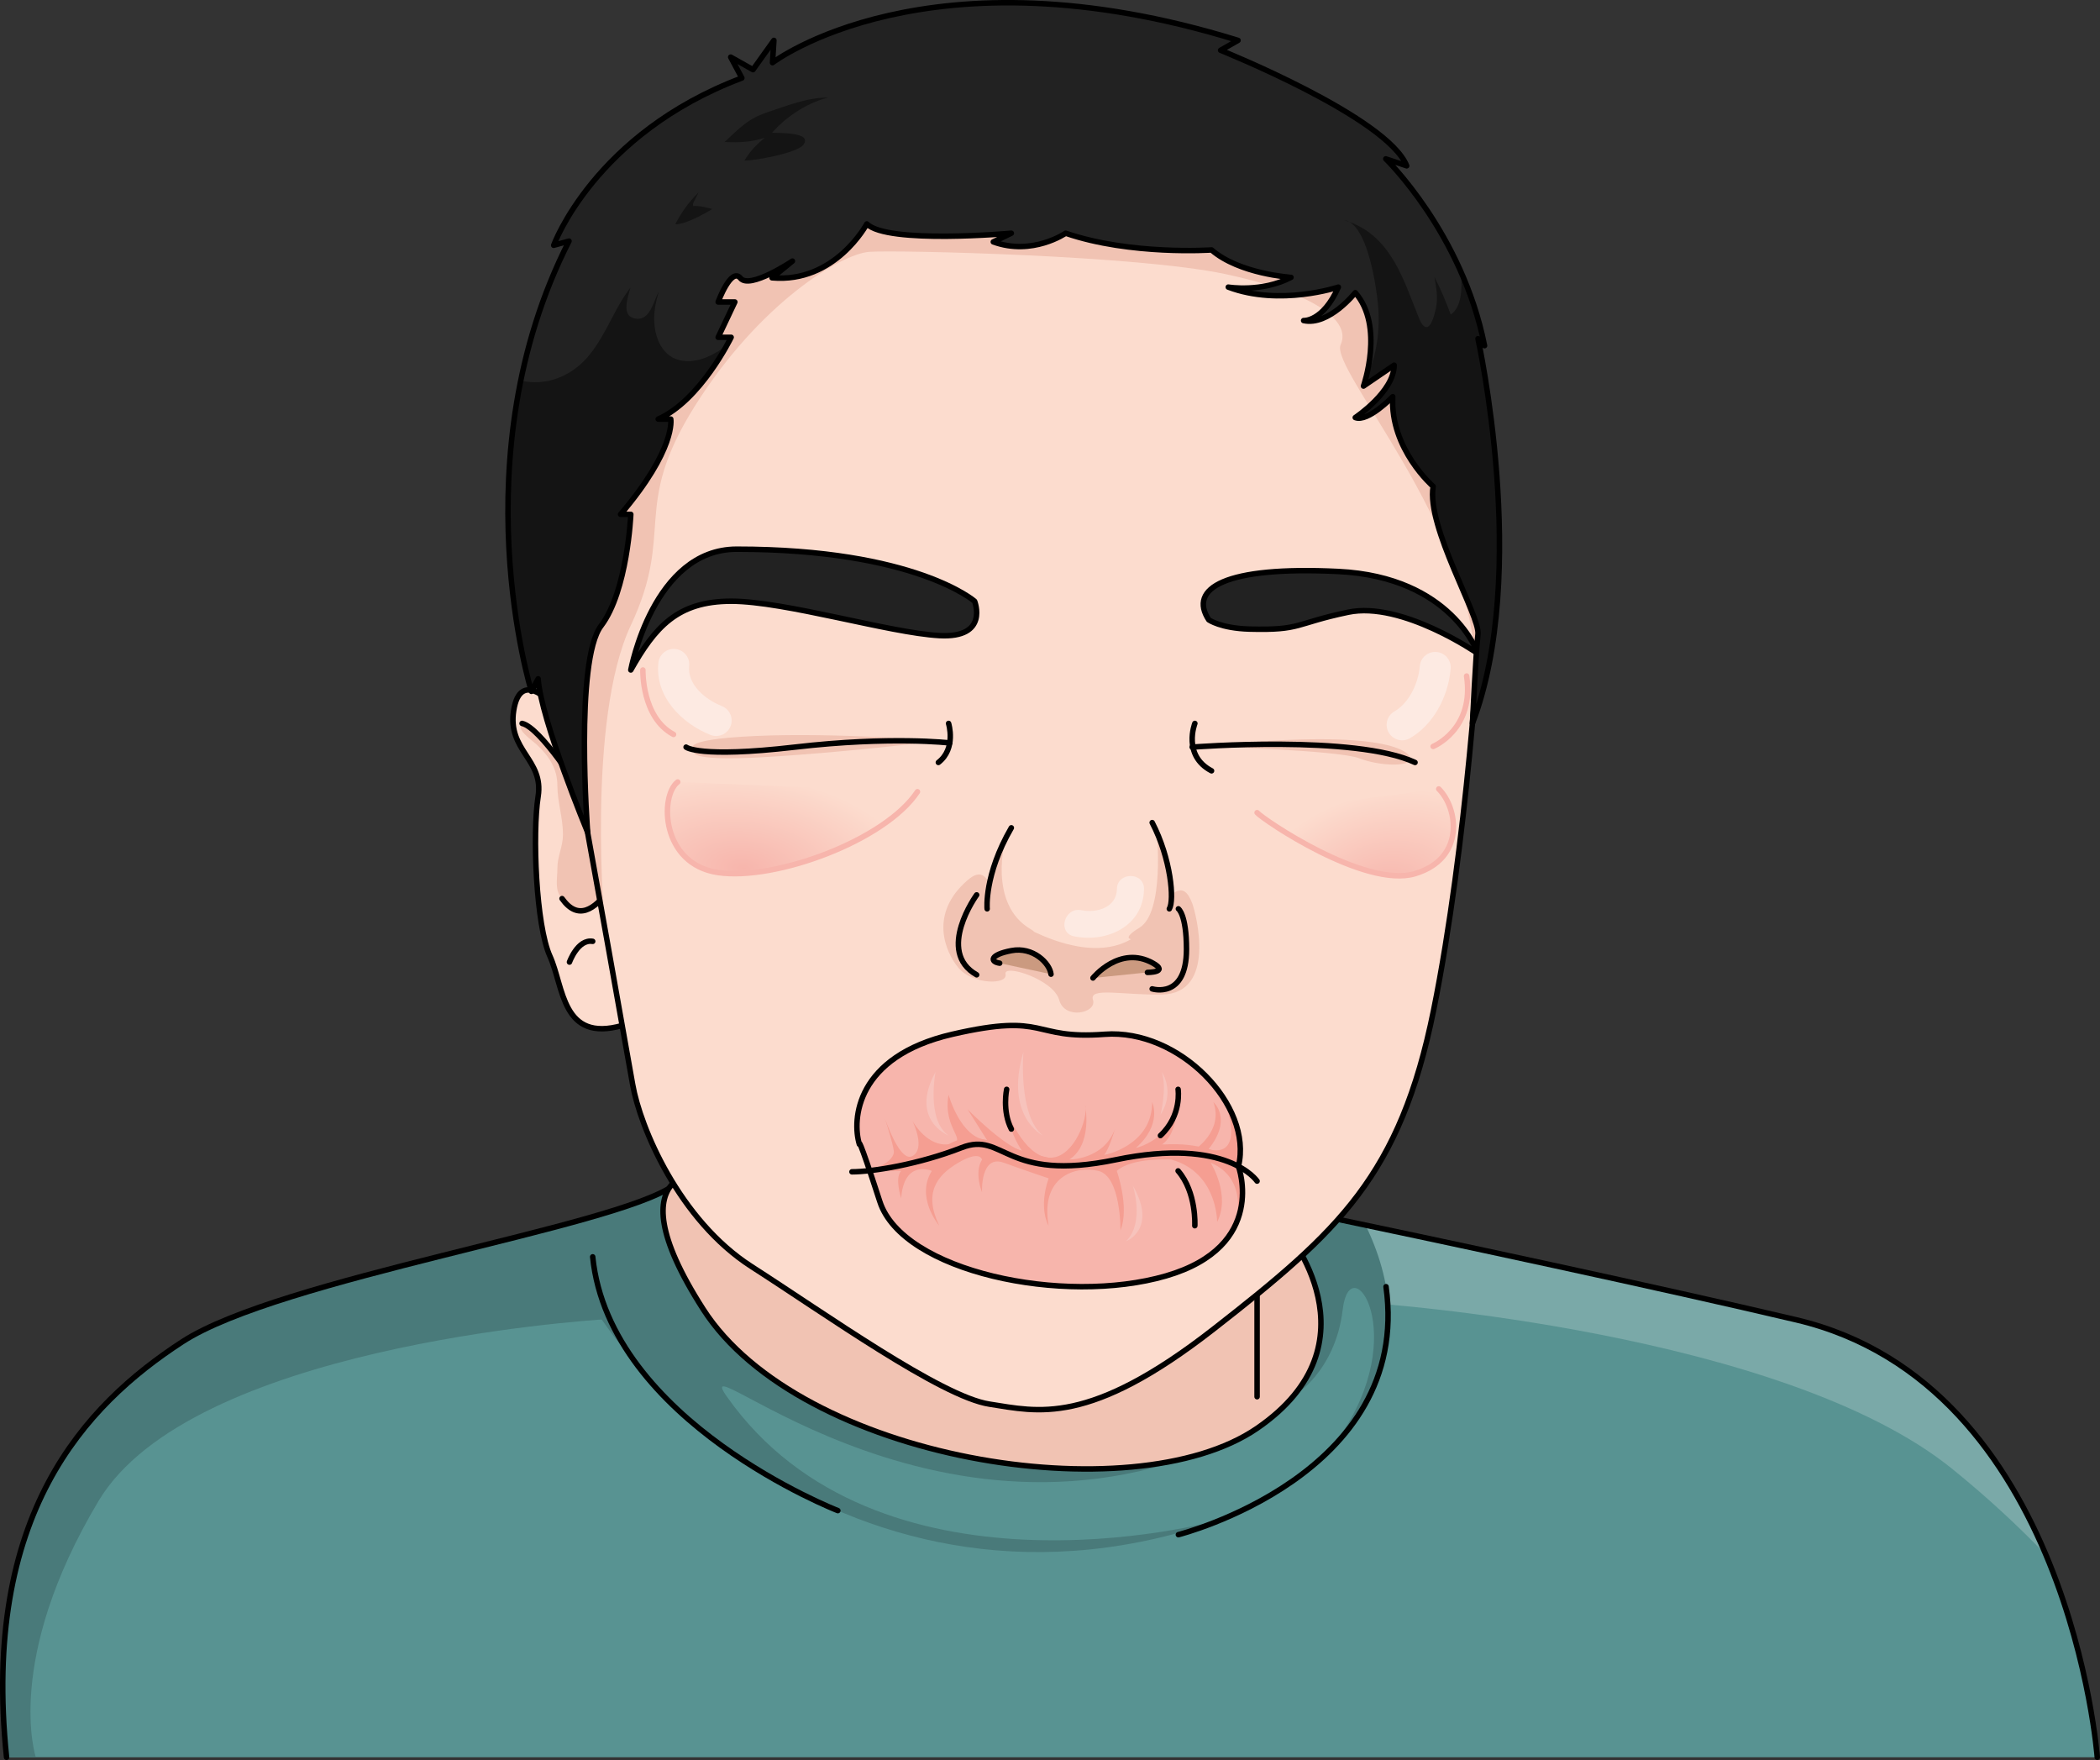 <?xml version="1.0" encoding="utf-8"?>
<!-- Generator: Adobe Illustrator 24.0.1, SVG Export Plug-In . SVG Version: 6.00 Build 0)  -->
<svg version="1.1" id="Camada_1" xmlns="http://www.w3.org/2000/svg" xmlns:xlink="http://www.w3.org/1999/xlink" x="0px" y="0px"
	 width="383.359px" height="321.256px" viewBox="0 0 383.359 321.256" enable-background="new 0 0 383.359 321.256"
	 xml:space="preserve">
<rect x="0" y="0" width="383.359" height="321.256" fill="#333333" stroke="none"/>
<g>
	<path fill="#FCDCCE" d="M100.395,128.175c0,0-5.428-5.917-6.615,1.48c-1.187,7.397,5.525,8.923,4.459,15.709
		c-1.066,6.785-0.388,23.578,2.157,29.176c2.544,5.598,2.131,15.791,13.194,12.645c11.063-3.146-1.49-39.786-1.49-39.786
		L100.395,128.175z"/>
	<path fill="#F1C3B3" d="M95.476,132.302c-1.595,0.624,1.842,2.987,2.453,3.561c2.259,2.121,3.816,4.377,3.823,7.537
		c0.007,3.062,1.021,5.847,1.018,8.918c-0.002,2.262-1.018,3.916-1.018,6.178c0,2.051-0.553,4.02,0.848,5.526
		c1.377,1.48,3.477,3.053,6.191,1.102c1.385-0.995,1.592-2.023,1.611-3.665c0.046-3.926-0.319-7.735-1.535-11.482
		c-1.126-3.468-1.544-7.293-4.24-9.793C101.823,137.585,98.867,135.267,95.476,132.302z"/>
	<path fill="none" stroke="#000000" stroke-linecap="round" stroke-linejoin="round" stroke-miterlimit="10" d="M105.893,144.305
		c0,0-7.194-11.494-10.586-12.258"/>
	<path fill="none" stroke="#000000" stroke-linecap="round" stroke-linejoin="round" stroke-miterlimit="10" d="M111.252,162.326
		c-2.714,3.732-5.767,5.767-8.651,1.696"/>
	<path fill="none" stroke="#000000" stroke-linecap="round" stroke-linejoin="round" stroke-miterlimit="10" d="M100.395,128.175
		c0,0-5.428-5.917-6.615,1.48c-1.187,7.397,5.525,8.923,4.459,15.709c-1.066,6.785-0.388,23.578,2.157,29.176
		c2.544,5.598,2.131,15.791,13.194,12.645c11.063-3.146-1.49-39.786-1.49-39.786L100.395,128.175z"/>
	<path fill="#589392" d="M382.859,320.756H1.197c-4.58-44.273,14.248-64.225,32.06-75.824c12.397-8.071,45.757-15.019,68.537-21.083
		c9.944-2.643,17.875-5.124,21.161-7.457l48.916-17.641l1.293-0.466c0,0-0.007,0.318,0.021,0.841
		c0.113,2.276,0.827,8.467,5.103,9.747c0,0,20.023,4.078,46.62,9.633c0.693,0.141,1.385,0.283,2.085,0.431
		c4.375,0.912,8.913,1.866,13.556,2.841c2.876,0.608,5.788,1.223,8.729,1.845c0.721,0.155,1.442,0.304,2.17,0.459
		c26.978,5.711,55.935,11.987,76.453,16.821c24.299,5.732,37.968,24.829,45.595,42.916
		C381.523,302.853,382.859,320.756,382.859,320.756z"/>
	<path fill="#7AA9A8" d="M373.494,283.82c-4.856-5.068-10.531-10.376-17.097-15.691c-31.042-25.14-105.327-30.202-105.327-30.202
		l-10.521-16.149c3.583,0.756,7.223,1.527,10.899,2.304c26.978,5.711,55.935,11.987,76.453,16.821
		C352.199,246.636,365.868,265.733,373.494,283.82z"/>
	<path fill="#497A7A" d="M244.443,262.404c13.231-18.998,2.036-34.943,0.679-23.409c-1.357,11.535-9.118,15.945-9.118,15.945
		c7.506-14.92-9.181-25.444-9.181-25.444s-1.152-5.075-1.915-10.99c0.693,0.141,1.385,0.283,2.085,0.431
		c4.375,0.912,8.913,1.866,13.556,2.841c2.876,0.608,5.788,1.223,8.729,1.845C261.186,248.163,244.443,262.404,244.443,262.404z"/>
	<path fill="#497A7A" d="M231.117,259.522c-56.164,31.719-106.697-16.3-98.416-4.581c27.268,38.59,87.001,23.585,90.928,22.168
		c-68.104,24.564-117.347-30.289-121.835-53.26c9.944-2.643,17.875-5.124,21.161-7.457l48.916-17.641
		c0.438,0.12,0.876,0.247,1.315,0.375c18.44,5.244,38.795,12.044,53.807,19.811C250.684,231.2,231.117,259.522,231.117,259.522z"/>
	<path fill="#497A7A" d="M132.046,213.114l-9.092,3.279c-10.821,7.676-71.887,16.942-89.698,28.54
		c-17.811,11.598-36.639,31.551-32.06,75.824H6.54c0,0-5.937-17.698,11.45-46.782c16.752-28.022,87.783-32.883,92.951-33.2
		c15.187,0.132,27.696-1.23,34.779-1.693L132.046,213.114z"/>
	<path fill="none" stroke="#000000" stroke-linecap="round" stroke-linejoin="round" stroke-miterlimit="10" d="M1.197,320.756
		c-4.58-44.273,14.249-64.226,32.06-75.824s78.877-20.864,89.699-28.538"/>
	<path fill="none" stroke="#000000" stroke-linecap="round" stroke-linejoin="round" stroke-miterlimit="10" d="M173.166,198.287
		c0,0-0.141,9.019,5.125,10.583c0,0,99.738,20.287,149.609,32.036s54.959,79.85,54.959,79.85"/>
	<path fill="#F1C3B3" d="M234.7,224.579c0,0,17.512,20.525-5.218,36.131c-22.73,15.606-83.457,5.767-101.098-21.712
		s2.036-25.275,2.036-25.275L234.7,224.579z"/>
	<path fill="none" stroke="#000000" stroke-linecap="round" stroke-linejoin="round" stroke-miterlimit="10" d="M234.7,224.579
		c0,0,17.512,20.525-5.218,36.131c-22.73,15.606-83.457,5.767-101.098-21.712s2.036-25.275,2.036-25.275L234.7,224.579z"/>
	
		<line fill="none" stroke="#000000" stroke-linecap="round" stroke-linejoin="round" stroke-miterlimit="10" x1="229.482" y1="226.573" x2="229.482" y2="254.943"/>
	<path fill="#FCDCCE" d="M105.654,142.989c2.714,14.927,8.481,47.156,9.838,54.959c1.357,7.803,8.481,24.766,21.712,33.247
		c13.231,8.481,34.604,23.748,43.425,25.105c8.821,1.357,18.112,4.091,40.946-13.73s34.029-27.998,40.136-58.192
		c6.107-30.194,8.481-69.547,8.481-71.922s9.838-64.458-39.014-98.384S93.035,22.362,98.476,83.28
		C103.012,134.056,105.654,142.989,105.654,142.989z"/>
	<path fill="#F1C3B3" d="M110.407,169.369c0,0-3.396-37.915,4.746-55.217s-0.022-21.373,11.693-40.032s26.657-27.819,31.908-28.158
		c5.251-0.339,48.888,0.643,64.96,4.071c16.073,3.429,23.045,8.481,21.022,12.892c-2.023,4.41,24.391,33.247,24.584,59.37
		l4.404-22.052l-22.869-54.344l-52.754-18.935l-64.537,4.75l-27.486,46.139l-1.451,62.333L110.407,169.369z"/>
	<path fill="#F1C3B3" d="M219.667,136.238c0,0,24.573,0.655,28.474,2.176c3.901,1.521,9.669,1.532,9.33,0
		C257.131,136.882,251.919,132.88,219.667,136.238z"/>
	<path fill="#F1C3B3" d="M171.3,135.217c0,0-18.659-1.549-33.417-0.875c-14.758,0.674-11.037,2.558-11.037,2.558
		s-2.872,2.232,13.073,1.277C155.864,137.221,171.3,135.217,171.3,135.217z"/>
	<path fill="#F1C3B3" d="M211.166,151.907c0,0,1.486,14.576-3.142,17.417c-6.446,3.958,4.834,1.313,4.834,1.313l0.998-7.294
		C213.857,163.344,212.001,153.667,211.166,151.907z"/>
	<path fill="#F1C3B3" d="M183.56,153.061c0,0-3.376,11.979,4.663,16.586c2.744,1.573-6.896-0.366-6.896-0.366l-1.143-4.241
		C180.184,165.04,180.215,159.233,183.56,153.061z"/>
	<path fill="#F1C3B3" d="M185.379,168.263c1.739,1.016,17.426,10.538,24.953-0.509c3.525-5.174,5.657-7.209,7.303-2.884
		c0.693,1.82,4.545,16.494-5.54,16.666c-7.223,0.123-13.353-1.399-12.571,0.975c0.783,2.375-5.154,3.732-6.172,0
		c-1.018-3.732-10.253-6.67-9.791-4.692c0.462,1.978-6.027,1.935-8.608-1.174c-2.339-2.818-5.462-9.804,1.669-15.973
		C181.327,156.601,180.578,165.458,185.379,168.263z"/>
	<path fill="#F7B5AC" d="M225.482,223.703c-1.682,3.513-5.294,7.054-12.623,9.188c-18.659,5.428-48.096-0.763-52.245-13.57
		c-0.763-2.361-1.371-4.205-1.859-5.647c-1.929-5.718-1.901-5.046-1.88-4.841c-1.343-4.495-0.629-15.98,16.97-20.044
		c17.641-4.071,14.248,1.018,27.819,0c8.757-0.657,17.507,4.919,21.882,11.959c0,0.007,0.007,0.014,0.007,0.021
		c2.403,3.866,3.485,8.17,2.53,12.128C226.082,212.896,228.09,218.268,225.482,223.703z"/>
	<path fill="#F59E92" d="M225.482,223.703l-0.021,0.028c0,0,2.841-8.439-4.453-11.499c0.163,0.269,3.661,6.008,1.18,10.814
		c0-0.346-0.085-9.075-8.333-11.379c0,0-7.103-0.488-9.987,2.057c0,0,2.375,6.615,0.678,10.856c0,0,0.113-9.86-4.036-10.856
		c-4.149-0.997-10.666,1.018-9.082,10.008c0,0-1.923-3.053,0-8.651c0,0-3.901-1.293-8.199-2.855c-4.297-1.555-3.958,5.4-3.958,5.4
		s-1.491-3.555,0-5.958c0,0-0.325-1.781-4.318,0.558c-3.993,2.347-6.368,5.569-3.491,11.499c-0.191-0.233-4.332-5.258-1.35-10.001
		c0,0-5.089-2.205-5.598,5.004c0,0-1.244-3.732,0-5.004l-5.76-0.049c0,0,4.742-1.477,4.403-3.682
		c-0.212-1.378-1.018-3.972-1.583-5.732c1.018,2.792,3.124,7.76,4.976,6.764c2.396-1.293,0.276-5.88,0.028-6.411
		c0.283,0.502,2.785,4.693,6.587,4.255c4.043-0.467-1.187-2.608,0-9.054c0,0,2.163,7.937,7.018,8.291l-3.562-5.64
		c0,0,6.552,6.679,9.973,7.612c0,0-2.184-2.919-2.968-7.591c0.191,0.502,3.301,8.496,7.803,8.821
		c4.233,0.311,6.849-6.241,6.771-8.948c0.233,1.866,0.53,7.082-3.025,9.308c0.092,0,6.305-0.021,8.34-5.541
		c-0.099,0.375-0.975,3.385-1.944,4.714c0,0,8.778-1.696,8.757-9.669c0,0,1.937,4.057-3.004,8.389
		c0.353-0.085,5.979-1.569,7.428-7.089c0,0.226-0.036,4.672-2.658,6.46l6.029,0.891c0,0,5.273-3.4,3.386-8.651
		c0,0,3.569,3.018-0.877,8.573c0,0,6.821,2.488,2.919-8.976c2.403,3.866,3.485,8.17,2.53,12.128
		C226.082,212.896,228.09,218.268,225.482,223.703z"/>
	<path fill="none" stroke="#000000" stroke-linecap="round" stroke-linejoin="round" stroke-miterlimit="10" d="M105.654,142.989
		c2.714,14.927,8.481,47.156,9.838,54.959c1.357,7.803,8.481,24.766,21.712,33.247c13.231,8.481,34.604,23.748,43.425,25.105
		c8.821,1.357,18.112,4.091,40.946-13.73s34.029-27.998,40.136-58.192c6.107-30.194,8.481-69.547,8.481-71.922
		s9.838-64.458-39.014-98.384S93.035,22.362,98.476,83.28C103.012,134.056,105.654,142.989,105.654,142.989z"/>
	<path fill="#222222" d="M115.153,122.294c4.41-7.803,8.481-12.552,18.32-12.552c9.838,0,28.837,5.767,37.997,6.276
		c9.16,0.509,6.446-6.276,6.446-6.276s-10.856-9.499-43.425-9.499C119.224,100.242,115.153,122.294,115.153,122.294z"/>
	<path fill="none" stroke="#000000" stroke-linecap="round" stroke-linejoin="round" stroke-miterlimit="10" d="M115.153,122.294
		c4.41-7.803,8.481-12.552,18.32-12.552c9.838,0,28.837,5.767,37.997,6.276c9.16,0.509,6.446-6.276,6.446-6.276
		s-10.856-9.499-43.425-9.499C119.224,100.242,115.153,122.294,115.153,122.294z"/>
	<path fill="#222222" d="M220.661,113.134c-3.745-5.709,2.861-9.838,23.652-8.821c20.791,1.018,25.492,14.994,25.492,14.994
		s-13.862-9.617-23.7-7.555c-9.838,2.061-8.479,3.332-17.981,3.079C222.813,114.689,220.661,113.134,220.661,113.134z"/>
	<path fill="none" stroke="#000000" stroke-linecap="round" stroke-linejoin="round" stroke-miterlimit="10" d="M220.661,113.134
		c-3.745-5.709,2.861-9.838,23.652-8.821c20.791,1.018,25.492,14.994,25.492,14.994s-13.862-9.617-23.7-7.555
		c-9.838,2.061-8.479,3.332-17.981,3.079C222.813,114.689,220.661,113.134,220.661,113.134z"/>
	<path fill="#F59E92" d="M229.482,215.589c0,0-5.428-8.142-25.783-3.901s-20.355-5.258-28.158-2.205s-16.284,4.41-20.016,4.41
		c0,0,12.382-1.997,17.641-5.027c5.259-3.03,9.94,0.843,18.263,2.442s13.819-2.711,23.689-2.438S229.482,215.589,229.482,215.589z"
		/>
	<path fill="none" stroke="#000000" stroke-linecap="round" stroke-linejoin="round" stroke-miterlimit="10" d="M229.482,215.589
		c0,0-5.428-8.142-25.783-3.901s-20.355-5.258-28.158-2.205s-16.284,4.41-20.016,4.41"/>
	<path fill="none" stroke="#000000" stroke-linecap="round" stroke-linejoin="round" stroke-miterlimit="10" d="M156.881,208.866
		c-1.357-4.472-0.679-16.007,16.963-20.078c17.641-4.071,14.249,1.018,27.819,0c13.57-1.018,27.121,12.93,24.417,24.106
		c0,0,5.438,14.569-13.221,19.997s-48.1-0.765-52.245-13.57C156.468,206.516,156.881,208.866,156.881,208.866z"/>
	<path fill="none" stroke="#000000" stroke-linecap="round" stroke-linejoin="round" stroke-miterlimit="10" d="M183.767,198.838
		c0,0-0.837,3.944,0.854,7.252"/>
	<path fill="none" stroke="#000000" stroke-linecap="round" stroke-linejoin="round" stroke-miterlimit="10" d="M218.117,223.731
		c0,0,0.339-6.107-3.053-10.008"/>
	<path fill="none" stroke="#000000" stroke-linecap="round" stroke-linejoin="round" stroke-miterlimit="10" d="M215.064,198.838
		c0,0,0.734,4.761-3.223,8.439"/>
	<path fill="none" stroke="#000000" stroke-linecap="round" stroke-linejoin="round" stroke-miterlimit="10" d="M218.126,132.048
		c0,0-2.299,5.852,3.044,8.651"/>
	<path fill="none" stroke="#000000" stroke-linecap="round" stroke-linejoin="round" stroke-miterlimit="10" d="M173.165,132.048
		c0,0,1.442,4.58-1.866,7.124"/>
	<path fill="none" stroke="#000000" stroke-linecap="round" stroke-linejoin="round" stroke-miterlimit="10" d="M125.246,136.373
		c0,0,2.29,2.036,19.846,0c17.556-2.036,28.284-0.763,28.284-0.763"/>
	<path fill="none" stroke="#000000" stroke-linecap="round" stroke-linejoin="round" stroke-miterlimit="10" d="M217.634,136.373
		c0,0,29.743-2.317,40.684,2.799"/>
	
		<radialGradient id="SVGID_1_" cx="135.756" cy="158.483" r="17.073" gradientTransform="matrix(-0.094 0.996 -1.833 -0.173 438.986 50.748)" gradientUnits="userSpaceOnUse">
		<stop  offset="0" style="stop-color:#F7B5AC"/>
		<stop  offset="1" style="stop-color:#FCDCCE"/>
	</radialGradient>
	<path fill="url(#SVGID_1_)" d="M123.719,142.734c-3.308,2.544-3.053,15.012,7.379,16.539c10.432,1.527,30.492-5.852,36.385-14.758"
		/>
	<path fill="none" stroke="#F7B5AC" stroke-linecap="round" stroke-linejoin="round" stroke-miterlimit="10" d="M123.719,142.734
		c-3.308,2.544-3.053,15.012,7.379,16.539c10.432,1.527,30.492-5.852,36.385-14.758"/>
	
		<radialGradient id="SVGID_2_" cx="252.746" cy="162.622" r="25.724" gradientTransform="matrix(0.963 -0.268 0.187 0.672 -21.157 121.177)" gradientUnits="userSpaceOnUse">
		<stop  offset="0" style="stop-color:#F7B5AC"/>
		<stop  offset="1" style="stop-color:#FCDCCE"/>
	</radialGradient>
	<path fill="url(#SVGID_2_)" d="M229.482,148.332c1.103,1.272,19.677,13.888,28.837,11.142c9.16-2.746,7.888-11.906,4.326-15.468"/>
	<path fill="none" stroke="#F7B5AC" stroke-linecap="round" stroke-linejoin="round" stroke-miterlimit="10" d="M229.482,148.332
		c1.103,1.272,19.677,13.888,28.837,11.142c9.16-2.746,7.888-11.906,4.326-15.468"/>
	<path fill="none" stroke="#F7B5AC" stroke-linecap="round" stroke-linejoin="round" stroke-miterlimit="10" d="M117.358,122.294
		c0,0-0.232,8.665,5.598,11.762"/>
	<path fill="none" stroke="#F7B5AC" stroke-linecap="round" stroke-linejoin="round" stroke-miterlimit="10" d="M261.626,136.247
		c0,0,7.588-3.107,6.107-12.851"/>
	<path fill="#CB9A80" d="M182.495,175.811c-1.781-0.254-1.855-1.527,2.126-2.29c3.981-0.763,7.003,2.29,7.241,4.298"/>
	<path fill="none" stroke="#000000" stroke-linecap="round" stroke-linejoin="round" stroke-miterlimit="10" d="M182.495,175.811
		c-1.781-0.254-1.855-1.527,2.126-2.29c3.981-0.763,7.003,2.29,7.241,4.298"/>
	<path fill="#CB9A80" d="M199.523,178.513c0,0,4.903-6.108,10.96-2.701c2.995,1.685-1.018,1.685-1.018,1.685"/>
	<path fill="none" stroke="#000000" stroke-linecap="round" stroke-linejoin="round" stroke-miterlimit="10" d="M199.523,178.513
		c0,0,4.903-6.108,10.96-2.701c2.995,1.685-1.018,1.685-1.018,1.685"/>
	<path fill="none" stroke="#000000" stroke-linecap="round" stroke-linejoin="round" stroke-miterlimit="10" d="M210.332,180.5
		c0,0,6.263,1.967,6.263-7.229c0-6.365-1.478-7.383-1.478-7.383"/>
	<path fill="none" stroke="#000000" stroke-linecap="round" stroke-linejoin="round" stroke-miterlimit="10" d="M178.291,163.344
		c0,0-7.512,10.347,0,14.588"/>
	<path fill="none" stroke="#000000" stroke-linecap="round" stroke-linejoin="round" stroke-miterlimit="10" d="M180.205,165.888
		c0,0-0.582-6.16,4.416-14.784"/>
	<path fill="none" stroke="#000000" stroke-linecap="round" stroke-linejoin="round" stroke-miterlimit="10" d="M210.332,150.148
		c3.428,6.581,4.076,14.214,3.132,15.741"/>
	<path fill="#222222" d="M269.804,115.763c0.389-3.308-9.45-19.592-8.178-26.971c0,0-7.888-6.813-7.379-16.383
		c0,0-4.53,4.721-6.849,3.81c0,0,7.103-4.728,7.103-9.563l-5.598,3.817c0,0,0.17-0.488,0.396-1.322
		c0.827-3.096,2.333-10.913-1.901-15.726c0,0-4.827,6.107-9.421,5.089c0,0,3.527,0.254,6.333-6.107c0,0-10.672,3.562-20.087,0
		c0,0,6.107,1.018,11.45-1.781c0,0-9.415-0.594-14.503-5.004c0,0-3.329,0.233-8.107,0.035c-5.266-0.219-12.291-0.954-18.525-3.089
		c0,0-6.064,4.184-13.21,1.583l3.294-1.583c0,0-22.653,2.036-26.384-1.696c0,0-5.767,10.856-17.302,9.838l3.711-3.046
		c-0.389,0.262-7.824,5.16-9.478,3.117c-1.696-2.106-4.071,4.34-4.071,4.34h3.053l-3.053,6.446h2.375
		c0,0-5.598,11.535-13.316,14.927h2.29c0,0,1.018,5.428-9.16,17.387h1.866c0,0-0.594,13.994-5.428,20.355
		c-4.834,6.361-2.452,37.7-2.452,37.7s-8.559-20.652-9.033-28.031l-1.237,2.29c0,0-8.149-26.321-1.944-56.712
		c1.703-8.333,4.488-16.984,8.814-25.472l-2.799,0.763c0,0,7.379-20.355,34.35-30.533l-2.035-3.817l4.071,2.29l3.817-5.343
		l-0.254,4.071c0,0,28.313-21.628,84.983-4.071l-3.181,1.809c0,0,30.406,12.185,33.968,21.09l-3.81-1.265
		c0.318,0.318,8.156,8.057,13.705,20.589c1.788,4.029,3.336,8.559,4.318,13.5l-1.194-1.258c0.184,0.848,9.358,43.064-1.018,70.212
		C268.793,132.048,269.415,119.071,269.804,115.763z"/>
	<path fill="#141414" d="M269.804,115.763c0.389-3.308-9.45-19.592-8.178-26.971c0,0-7.888-6.813-7.379-16.383
		c0,0-4.53,4.721-6.849,3.81c0,0,7.103-4.728,7.103-9.563l-5.598,3.817c0,0,0.17-0.488,0.396-1.322
		c2.092-4.064,2.679-9.231,2.248-13.634c-0.29-3.018-1.689-12.991-5.202-15.005c7.754,2.841,9.93,10.771,12.737,17.662
		c0.608,1.484,1.908,3.202,3.025-1.788c0.482-2.156,0.035-4.05-0.233-5.796c1.124,2.163,2.043,4.368,2.961,6.827
		c1.944-1.286,2.156-4.594,1.852-7.824c1.788,4.029,3.336,8.559,4.318,13.5l-1.194-1.258c0.184,0.848,9.358,43.064-1.018,70.212
		C268.793,132.048,269.415,119.071,269.804,115.763z"/>
	<path fill="#141414" d="M132.701,63.025c-1.994,1.483-4.119,2.641-6.336,2.86c-5.688,0.563-7.526-5.077-6.791-9.689
		c0.162-1.013,0.4-2.002,0.677-2.98c-1.007,1.978-1.609,5.214-4.074,4.965c-2.862-0.29-1.64-3.682-1.088-5.69
		c-4.248,5.492-5.64,13.372-12.863,16.369c-2.417,1.004-4.835,1.124-7.167,0.622c-6.205,30.392,1.944,56.712,1.944,56.712
		l1.237-2.29c0.473,7.379,9.033,28.031,9.033,28.031s-2.382-31.339,2.452-37.7c4.834-6.361,5.428-20.355,5.428-20.355h-1.866
		c10.178-11.959,9.16-17.387,9.16-17.387h-2.29C126.182,73.846,130.915,66.236,132.701,63.025z"/>
	<path fill="none" stroke="#000000" stroke-linecap="round" stroke-linejoin="round" stroke-miterlimit="10" d="M221.17,45.622
		c0,0-14.758,1.018-26.632-3.053c0,0-6.068,4.184-13.211,1.583l3.294-1.583c0,0-22.651,2.036-26.383-1.696
		c0,0-5.767,10.856-17.302,9.838l3.725-3.053c0,0-7.796,5.224-9.492,3.121c-1.696-2.103-4.071,4.343-4.071,4.343h3.053l-3.053,6.446
		h2.375c0,0-5.599,11.535-13.316,14.927h2.291c0,0,1.018,5.428-9.16,17.387h1.866c0,0-0.594,13.994-5.428,20.355
		c-4.834,6.361-2.452,37.698-2.452,37.698s-8.562-20.651-9.034-28.03l-1.236,2.29c0,0-13.231-42.746,6.87-82.185l-2.799,0.763
		c0,0,7.379-20.355,34.35-30.533l-2.036-3.817l4.071,2.29l3.817-5.343l-0.254,4.071c0,0,28.31-21.628,84.983-4.071l-3.182,1.808
		c0,0,30.407,12.186,33.969,21.092l-3.817-1.272c0,0,13.92,13.485,18.028,34.095l-1.198-1.272c0,0,9.467,42.799-1.01,70.226
		c0,0,0.623-12.977,1.01-16.284c0.387-3.308-9.451-19.592-8.179-26.971c0,0-7.888-6.814-7.379-16.384c0,0-4.531,4.719-6.845,3.809
		c0,0,7.1-4.727,7.1-9.561l-5.598,3.817c0,0,3.866-10.941-1.502-17.048c0,0-4.833,6.107-9.426,5.089c0,0,3.527,0.254,6.337-6.107
		c0,0-10.675,3.562-20.09,0c0,0,6.107,1.018,11.45-1.781C235.673,50.626,226.259,50.033,221.17,45.622z"/>
	<path fill="none" stroke="#000000" stroke-linecap="round" stroke-linejoin="round" stroke-miterlimit="10" d="M103.958,175.611
		c0,0,1.51-4.243,4.241-3.786"/>
	<path fill="#FCDCCE" d="M200.51,177.496"/>
	<path fill="#FDEAE2" d="M203.892,162.286c-0.051,3.374-3.701,4.419-6.491,3.854c-3.108-0.629-4.438,4.138-1.315,4.771
		c5.962,1.207,12.65-1.837,12.753-8.625C208.888,159.101,203.941,159.1,203.892,162.286z"/>
	<g>
		<path fill="#FDEAE2" d="M130.735,134.342c-0.349,0-0.703-0.065-1.047-0.202c-5.197-2.073-10.15-6.946-9.502-13.157
			c0.163-1.552,1.557-2.676,3.105-2.519c1.553,0.162,2.681,1.552,2.519,3.105c-0.342,3.273,2.754,6.035,5.974,7.319
			c1.45,0.578,2.157,2.223,1.578,3.673C132.92,133.668,131.858,134.342,130.735,134.342z"/>
	</g>
	<g>
		<path fill="#FDEAE2" d="M255.966,135.132c-0.986,0-1.944-0.516-2.463-1.436c-0.769-1.359-0.291-3.084,1.068-3.853
			c2.414-1.365,4.312-4.763,4.619-8.264c0.135-1.556,1.508-2.714,3.062-2.57c1.555,0.135,2.706,1.507,2.57,3.062
			c-0.473,5.412-3.403,10.394-7.467,12.692C256.916,135.013,256.437,135.132,255.966,135.132z"/>
	</g>
	<path fill="#F59E92" d="M161.532,204.139c-0.198-0.558-0.353-1.018-0.445-1.315C161.193,203.122,161.348,203.581,161.532,204.139z"
		/>
	<path fill="#F59E92" d="M198.101,201.68c0.063,0.184,0.099,0.41,0.099,0.678C198.15,201.934,198.101,201.68,198.101,201.68z"/>
	<path fill="#F7C3BC" d="M186.837,191.969c0,0-1.034,11.662,3.546,15.309C190.383,207.277,183.291,203.8,186.837,191.969z"/>
	<path fill="#F7C3BC" d="M211.841,203.482c0,0,1.228-4.644,0.253-7.824C212.094,195.658,214.584,199.304,211.841,203.482z"/>
	<path fill="#F7C3BC" d="M170.791,195.658c0,0-1.739,8.736,2.374,11.62C173.165,207.277,165.956,204.436,170.791,195.658z"/>
	<path fill="#F7C3BC" d="M206.794,216.395c0,0,2.236,6.743-1.236,10.178C205.559,226.573,211.362,224.378,206.794,216.395z"/>
	<path fill="#141414" d="M245.328,40.173c0.361,0.042,0.7,0.155,1.018,0.339C246.014,40.385,245.674,40.272,245.328,40.173z"/>
	<path fill="#141414" d="M151.199,17.803c-3.896,0.022-7.332,1.427-11.067,2.672c-3.623,1.207-5.125,2.902-7.86,5.444
		c2.651,0.126,4.86,0.032,7.36-0.781c-1.465,1.145-2.791,2.586-3.736,4.158c1.757,0.081,9.571-1.347,10.734-2.849
		c1.79-2.313-4.143-2.146-5.675-2.223C142.979,21.839,146.927,18.842,151.199,17.803z"/>
	<path fill="#141414" d="M127.536,35.105c-1.897,1.898-3.066,3.57-4.263,5.806c1.467,0.215,5.377-1.874,6.742-2.766
		c-1.109-0.288-2.311-0.621-3.484-0.533c-0.088-0.435,0.058-0.631,0.241-0.98"/>
	<path fill="none" stroke="#000000" stroke-linecap="round" stroke-linejoin="round" stroke-miterlimit="10" d="M152.951,275.733
		c0,0-41.7-16.213-44.753-46.322"/>
	<path fill="none" stroke="#000000" stroke-linecap="round" stroke-linejoin="round" stroke-miterlimit="10" d="M215.117,280.125
		c0,0,42.672-10.807,37.907-45.264"/>
</g>
</svg>
